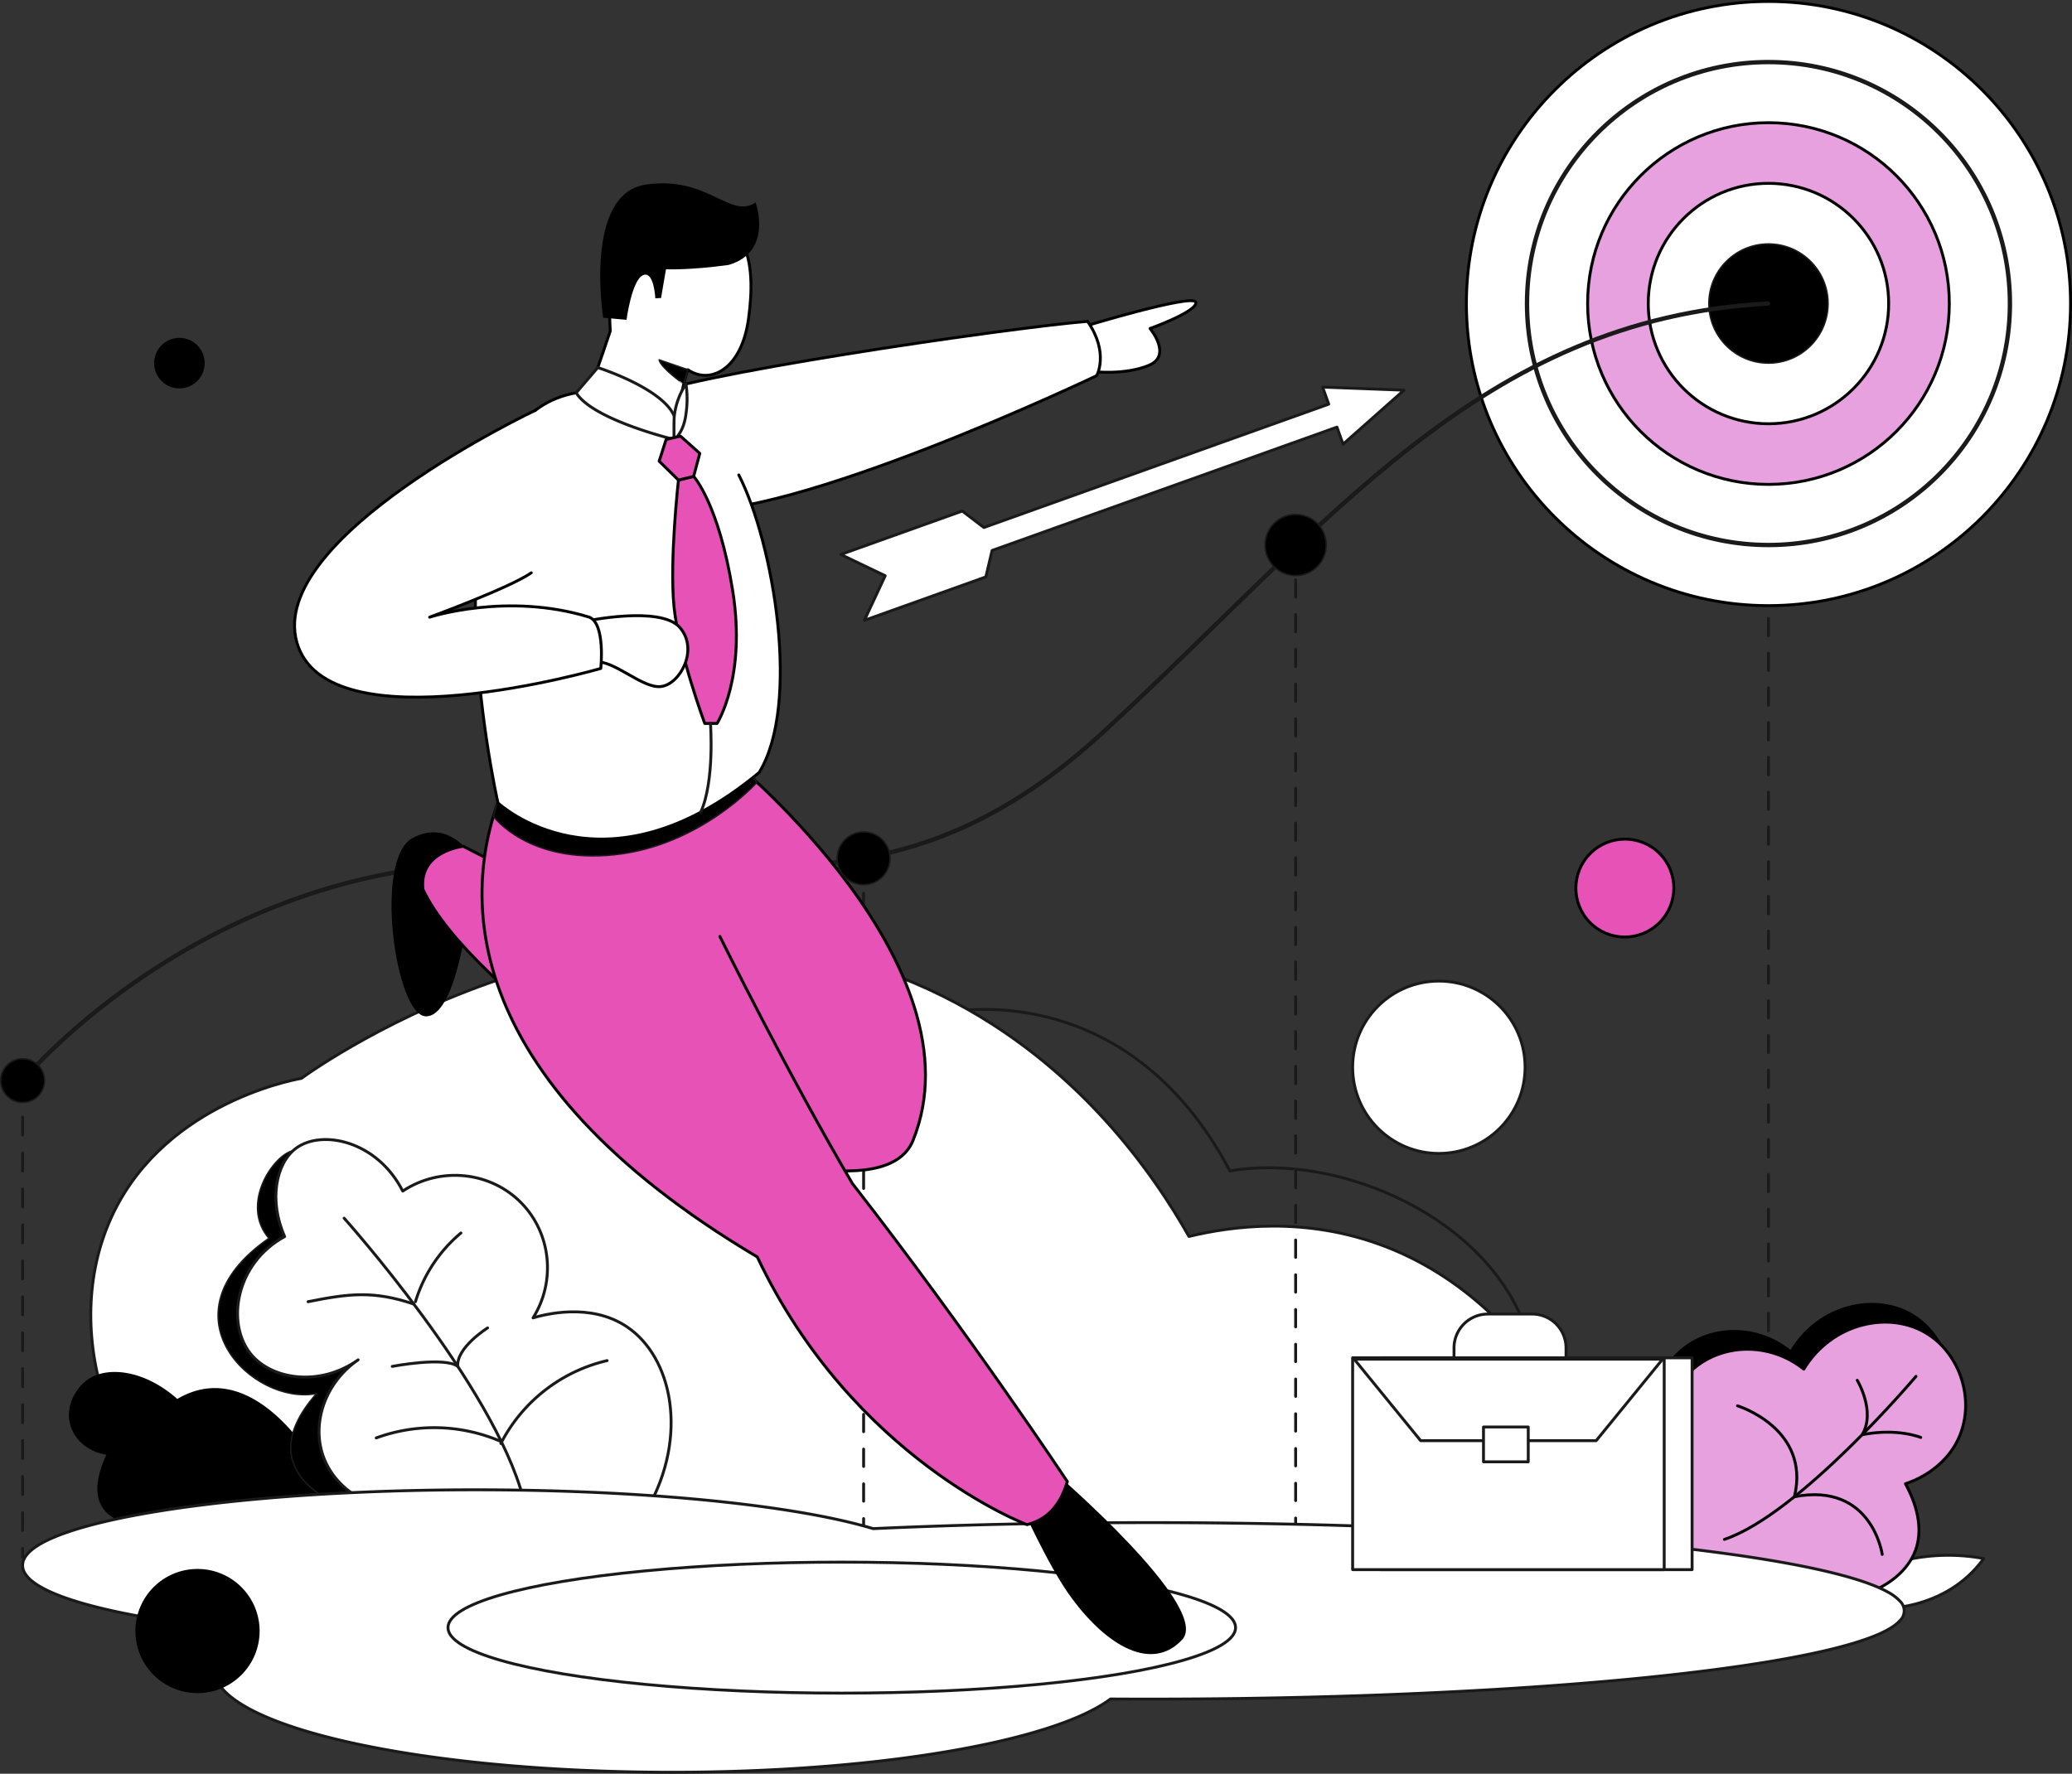 <svg xmlns="http://www.w3.org/2000/svg" viewBox="0 0 1430.64 1225"><rect x="0" y="0" width="1430.64" height="1225" fill="#333333" stroke="none"/><defs><style>.MAU-1,.cls-5{fill:#fff;}.Graphic-Style-16,.Graphic-Style-6,.MAU-1,.cls-3,.cls-4,.cls-6{stroke:#1a1a1a;}.Graphic-Style-16,.Graphic-Style-6,.MAU-1,.cls-1,.cls-2,.cls-3,.cls-4,.cls-5,.cls-6,.cls-7{stroke-linecap:round;stroke-linejoin:round;}.Graphic-Style-6,.MAU-1,.cls-1,.cls-2,.cls-3,.cls-4,.cls-5,.cls-7{stroke-width:2px;}.cls-1{fill:#e8a1df;}.cls-1,.cls-2,.cls-5,.cls-7{stroke:#000;}.Graphic-Style-16,.Graphic-Style-6,.cls-2,.cls-3,.cls-4{fill:none;}.cls-3{stroke-dasharray:12.413 12.413;}.cls-4{stroke-dasharray:12;}.Graphic-Style-16{stroke-width:3px;}.cls-7{fill:#e652b5;}</style></defs><title>Asset 169</title><g id="Layer_2" data-name="Layer 2"><g id="_3" data-name="3"><path class="MAU-1" d="M1286.052,1088.274s35.168-20.911,83.644-11.881c-27.089,37.545-73.663,34.596-73.663,34.596S1284.626,1095.878,1286.052,1088.274Z"/><path d="M1155.497,1016.4c-22.178-26.114-18.715-64.575,4.934-84.646,20.6-17.482,52.838-17.89,75.849.531,19.421-32.115,59.63-41.002,85.973-23.962,21.789,14.094,32.085,44.627,21.708,69.908-9.852,24.002-33.717,32.009-37.484,33.206,4.532,8.211,13.765,27.881,6.835,46.25-10.304,27.313-53.74,44.855-103.186,29.153Q1182.812,1051.62,1155.497,1016.4Z"/><path class="cls-1" d="M1139.438,1052.92c-22.178-26.114,6.511-87.801,30.16-107.871,20.6-17.482,52.838-17.89,75.849.531,19.421-32.115,59.63-41.002,85.973-23.962,21.789,14.094,32.085,44.627,21.708,69.908-9.852,24.002-33.717,32.009-37.484,33.206,4.532,8.211,13.765,27.881,6.835,46.25-10.304,27.313-53.74,44.855-103.186,29.153C1201.084,1076.655,1157.648,1076.4,1139.438,1052.92Z"/><path class="cls-2" d="M1322.916,950.584s-80.317,95.114-132.284,112.594"/><path class="cls-2" d="M1238.979,1033.696c11.386-47.199-39.305-62.787-39.305-62.787"/><path class="cls-2" d="M1299.604,1073.536s-7.029-50.128-60.625-39.84"/><path class="cls-2" d="M1282.358,953.285s13.012,21.574,3.387,37.602c24.292-4.862,40.451,1.881,40.451,1.881"/><path class="Graphic-Style-6" d="M655.173,699.224s122.203-26.379,194.042,109.478c74.963-13.018,180.774,32.235,205.983,113.943C960.492,938.684,786.359,896.763,786.359,896.763Z"/><path class="MAU-1" d="M1121.892,1110.989c-11.118-117.538-74.676-215.298-165.745-250.214-54.998-21.086-106.06-13.896-135.213-6.824-23.694-41.794-75.871-119.18-170.107-166.051-213.35-106.116-431.812,48.865-442.713,56.867-7.749,1.369-98.895,19.001-133.032,100.086-32.827,77.973.633,182.39,87.234,236.566Z"/><line class="Graphic-Style-6" x1="15.609" y1="753.098" x2="15.609" y2="759.098"/><line class="cls-3" x1="15.609" y1="771.51" x2="15.609" y2="1063.205"/><line class="Graphic-Style-6" x1="15.609" y1="1069.411" x2="15.609" y2="1075.411"/><line class="cls-4" x1="596.295" y1="592.796" x2="596.295" y2="1075.411"/><line class="cls-4" x1="894.586" y1="376.411" x2="894.586" y2="1075.411"/><line class="cls-4" x1="1221.061" y1="235.072" x2="1221.061" y2="926.301"/><ellipse class="cls-5" cx="1221.061" cy="209.641" rx="208.579" ry="208.641"/><ellipse class="Graphic-Style-16" cx="1221.061" cy="209.641" rx="166.72" ry="166.77"/><ellipse class="cls-1" cx="1221.061" cy="209.641" rx="124.862" ry="124.899"/><ellipse class="cls-5" cx="1221.061" cy="209.641" rx="83.004" ry="83.028"/><ellipse class="cls-6" cx="1221.061" cy="209.641" rx="41.145" ry="41.158"/><path class="Graphic-Style-16" d="M15.623,746.3S123.382,615.946,306.105,597.855s301.645,49.837,456.532-93.047,259.938-284.48,458.09-295.167"/><path d="M216.625,1009.214s-42.125-73.824-94.214-43.026C99.822,946.047,72.925,942.63,58.997,953.959c-6.803,5.534-14.151,17.546-10.418,30.345,3.087,10.585,12.84,18.578,24.912,20.381-4.39,9.291-9.769,24.53-3.171,35.78,7.901,13.472,29.102,14.619,60.696,13.587a858.894,858.894,0,0,0,123.203-13.134Z"/><path class="cls-6" d="M241.839,1042.382s-74.133-22.298-23.252-79.968c-43.484,8.756-109.313-54.198-32.915-107.188-19.93-23.249,2.664-57.393,16.733-60.551,15.276,48.474,58.458,145.026,58.458,145.026Z"/><path class="MAU-1" d="M447.178,1041.824c28.163-49.926,17.25-104.4-14.495-125.606-25.231-16.855-57.036-8.294-64.621-6.039,15.842-25.266,12.447-58.11-7.851-79.108-21.275-22.008-56.061-25.77-82.136-8.454-17.736-34.914-55.884-42.76-73.68-29.59-14.037,10.388-18.844,36.389-7.851,60.992-33.993,18.525-40.422,59.927-23.554,80.92,14.547,18.104,47.99,22.981,74.285,4.227-22.721,15.625-32.212,43.478-24.158,66.427,9.923,28.273,45.072,45.096,77.908,32.609Q374.102,1040.012,447.178,1041.824Z"/><path class="MAU-1" d="M237.612,841.336S340.885,956.677,361.419,1035.181"/><path class="Graphic-Style-6" d="M212.702,899.021c28.542-5.743,45.457-7.664,73.047,1.632"/><path class="Graphic-Style-6" d="M318.25,851.557a99.751,99.751,0,0,0-31.397,47.456"/><path class="Graphic-Style-6" d="M259.775,993.099a116.345,116.345,0,0,1,85.55,2.205"/><path class="Graphic-Style-6" d="M419.187,939.7a110.782,110.782,0,0,0-73.374,57.231"/><path class="Graphic-Style-6" d="M270.828,943.693s36.173-6.945,45.264,0c-1.176-12.983,20.566-26.571,20.566-26.571"/><path class="MAU-1" d="M17.344,1075.411c2.127-3.434,6.062-6.634,11.608-9.706,9.709-5.366,24.413-10.316,43.253-14.761C128.71,1037.622,222.419,1028.926,328.5,1028.924c86.21 0,164.256,5.747,220.792,15.048,21.063,3.466,39.133,7.423,53.55,11.77,59.02-2.682,123.299-4.156,190.564-4.157,143.764 0,273.915,6.729,368.156,17.612,47.123,5.443,85.264,11.921,111.675,19.131,13.209,3.608,23.482,7.392,30.521,11.362a31.149,31.149,0,0,1,8.105,6.145,9.197,9.197,0,0,1,0,13.398c-3.509,3.974-9.977,7.671-19.175,11.249-16.093,6.246-40.57,12.035-71.957,17.232-94.146,15.583-250.425,25.767-427.324,25.768q-13.417,0-26.671-.078c-7.834,5.828-18.776,11.288-32.416,16.343-27.779,10.285-66.717,18.84-113.034,24.833-46.315,5.992-100.003,9.418-157.246,9.418-87.228-.001-166.196-7.952-223.412-20.825-28.61-6.439-51.78-14.101-67.865-22.656-8.043-4.28-14.319-8.782-18.621-13.509-4.298-4.721-6.632-9.713-6.632-14.879-.001-4.578,1.837-9.021,5.247-13.259-7.839-3.779-14.26-8.181-18.861-13.07a35.582,35.582,0,0,1-3.394-4.176q-11.896-1.607-22.793-3.398c-28.271-4.652-51.159-10.188-67.043-16.365-7.944-3.092-14.139-6.338-18.404-9.765a21.529,21.529,0,0,1-4.917-5.31,10.191,10.191,0,0,1,0-11.378Z"/><ellipse class="MAU-1" cx="581.223" cy="1124.106" rx="271.9" ry="45.238"/><path d="M327.711,594.404s-15.552-30.036-42.762-15.699S273.079,701.673,294.103,701.923s29.102-71.972,29.102-71.972"/><path class="cls-7" d="M506.485,525.865S678.914,667.623,630.389,787.661C612.082,832.95,495.559,791.03,495.559,791.03s-170.32-105.725-203.539-176.768c-2.931-26.694,27.872-29.76,27.872-29.76l44.469,22.816,16.344-47.274"/><path d="M726.399,1015.335s110.734,94.789,89.83,117.109-51.561,4.633-76.116-28.492c-16.807-22.529-37.447-69.667-37.447-69.667Z"/><path class="cls-7" d="M497.035,646.728s47.328,95.743,91.524,170.687c80.63,103.499,148.399,205.819,148.399,205.819-5.538,18.704-15.666,26.665-27.872,29.76,0,0-119.845-44.871-186.215-184.898C313.311,743.603,316.716,613.456,349.352,540.264l104.364,9.99"/><path class="cls-6" d="M340.666,563.738s23.85,32.832,83.469,26.597,98.506-50.07,98.506-50.07l-8.273-9.45L344.859,547.82Z"/><path class="cls-5" d="M747.474,225.769s76.632-23.29,78.178-17.041-31.591,18.177-31.591,18.177,15.725,18.697-.971,25.501-38.008,4.251-38.008,4.251C758.312,261.305,741.157,230.538,747.474,225.769Z"/><path class="cls-5" d="M441.667,275.113c25.457-15.249,251.446-48.347,309.25-53.182,15.092,21.744,6.309,37.514,6.309,37.514S545.041,360.74,470.176,352.511"/><path class="cls-5" d="M510.103,328.004c23.988,46.95,42.957,158.301,14.07,205.503C416.525,622.884,343.816,554.53,343.816,554.53s-61.017-270.207,58.55-283.896c38.298-4.385,28.259-6.774,56.153,3.467"/><path class="cls-5" d="M466.258,299.399s3.622-30.271,8.684-44.069c14.962,10.414,37.169.48,41.975-35.78s2.397-78.352-58.27-79.762c-44.509-1.034-37.263,88.764-37.263,88.764s-8.374,25.08-14.449,41.639C426.938,295.173,466.258,299.399,466.258,299.399Z"/><path class="cls-6" d="M455.124,248.512l19.819,6.818-2.844,9.874S456.354,254.215,455.124,248.512Z"/><path d="M521.692,139.852s12.492,34.001-18.596,43.123c-27.468,3.791-43.263,2.987-43.263,2.987l-3.397,19.843-3.961.211s-.899-19.477-8.586-15.917-11.306,30.814-11.306,30.814L416.479,219.441s-13.585-85.462,29.288-91.923S504.035,151.684,521.692,139.852Z"/><circle class="cls-6" cx="15.623" cy="746.3" r="15.122"/><circle class="cls-6" cx="596.295" cy="592.796" r="18.241"/><circle class="cls-6" cx="894.586" cy="376.411" r="21.126"/><polygon class="MAU-1" points="685.006 380.184 923.109 294.991 927.326 306.776 969.4 269.476 913.211 267.333 917.428 279.118 679.325 364.311 664.413 352.935 580.523 382.951 611.193 397.642 596.807 428.453 680.697 398.438 685.006 380.184"/><rect class="MAU-1" x="953.204" y="937.754" width="215.129" height="146.306"/><rect class="MAU-1" x="933.942" y="937.754" width="215.129" height="146.306"/><polygon class="MAU-1" points="1102.11 994.974 980.898 994.974 935.007 938.684 1148 938.684 1102.11 994.974"/><rect class="MAU-1" x="1024.301" y="985.551" width="30.898" height="24.036"/><path class="MAU-1" d="M1027.333,907.534h30.571a23.388,23.388,0,0,1,23.388,23.388v6.833a0,0,0,0,1,0,0h-77.346a0,0,0,0,1,0,0v-6.833A23.388,23.388,0,0,1,1027.333,907.534Z"/><path class="MAU-1" d="M397.833,271.293l14.916-17.438s47.926,15.212,53.513,35.619a69.093,69.093,0,0,1-.85,14.03S409.313,289.999,397.833,271.293Z"/><path class="MAU-1" d="M465.567,287.459a50.05,50.05,0,0,1,8.082-22.256,70.703,70.703,0,0,1,0,20.586c-1.659,13.605-8.237,17.714-8.237,17.714S465.223,290.929,465.567,287.459Z"/><path class="cls-7" d="M478.935,329.012s17.291,18.706,26.929,78.793-10.771,91.831-10.771,91.831h-8.504s-18.078-48.815-21.228-80.81,3.087-87.264,3.087-87.264Z"/><path class="cls-5" d="M404.102,429.063s51.883-11.054,65.248,4.251.23,39.113-12.809,40.814-32.598-18.706-46.204-17.006C397.015,447.202,404.102,429.063,404.102,429.063Z"/><path class="cls-5" d="M369.678,283.364S184.195,370.911,204.992,443.723s209.824,17.936,209.824,17.936,3.337-30.851-7.881-35.402c-56.712-17.553-110.305,0-110.305,0s55.243-20.241,70.191-30.642"/><polygon class="cls-7" points="459.943 303.504 455.124 318.525 468.447 331.563 478.935 329.012 483.186 313.14 469.873 301.236 459.943 303.504"/><path class="Graphic-Style-6" d="M490.556,499.637s3.01,39.618-6.715,61.331"/><ellipse class="cls-7" cx="1121.892" cy="613.339" rx="33.847" ry="33.782" transform="translate(-107.814 963.553) rotate(-44.562)"/><circle cx="136.369" cy="1126.462" r="42.883"/><circle cx="123.875" cy="250.798" r="17.451"/><ellipse class="MAU-1" cx="993.482" cy="737.095" rx="59.539" ry="59.534"/></g></g></svg>